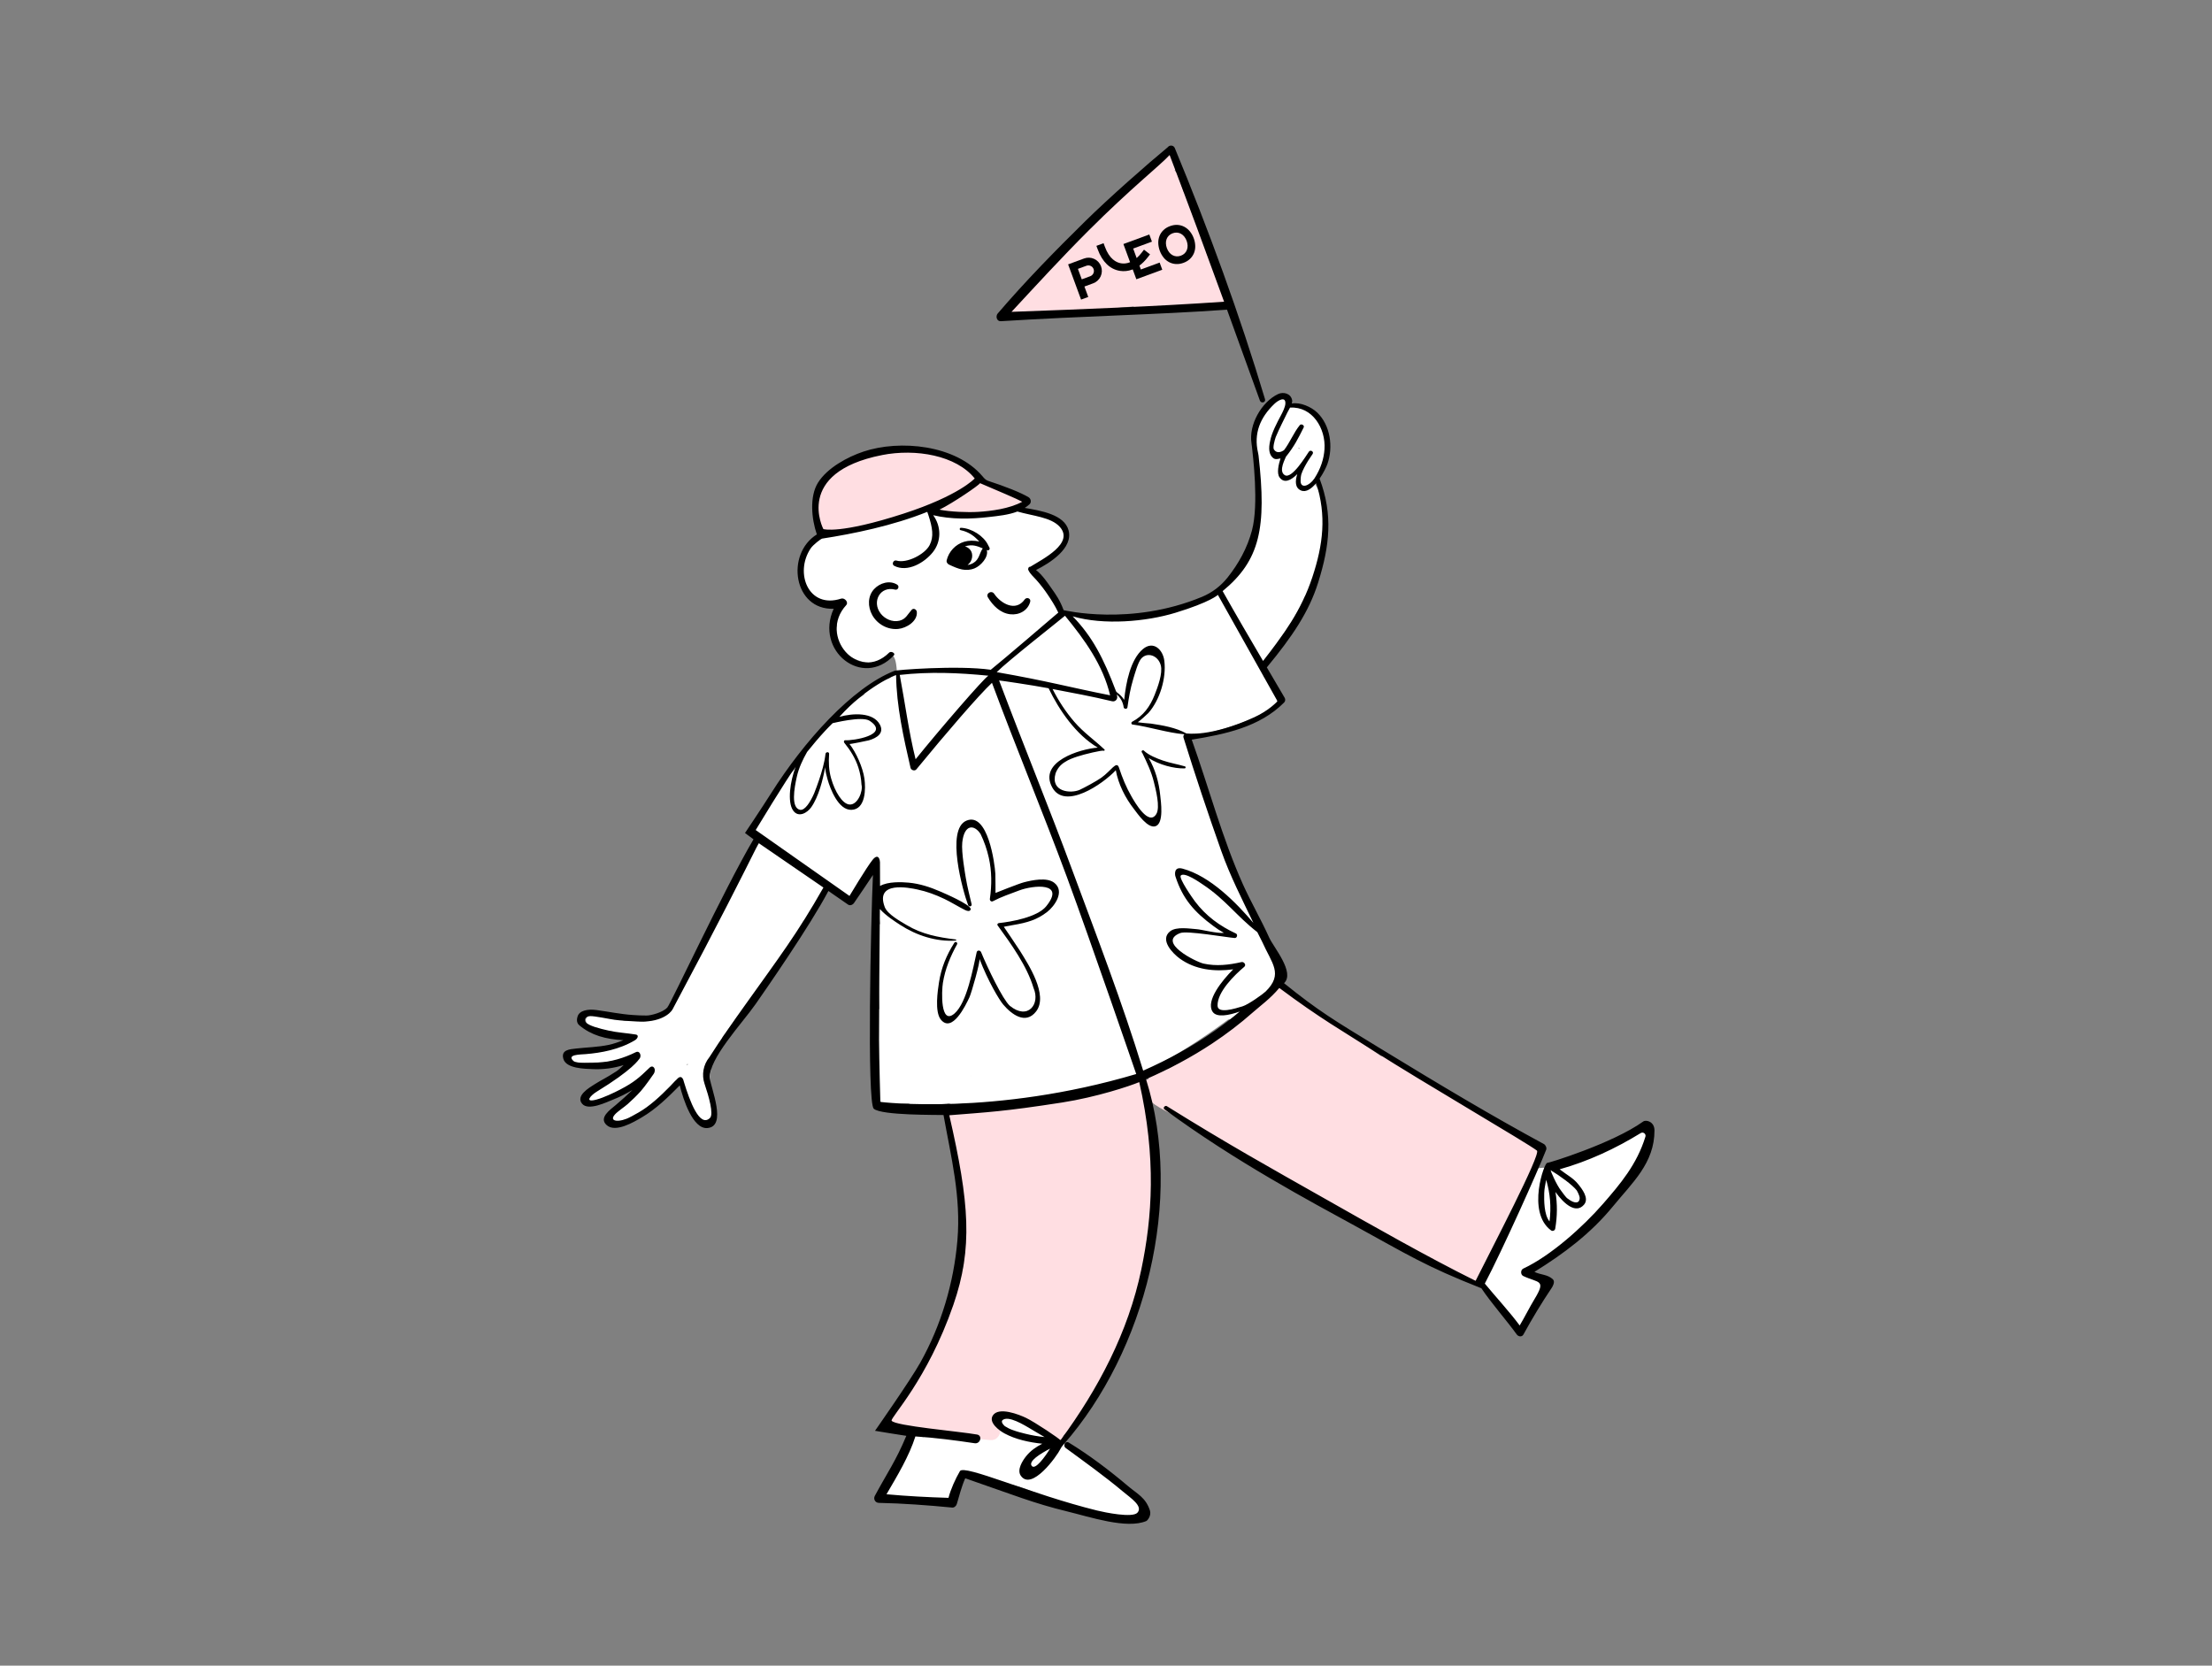 <svg width="328" height="247" viewBox="0 0 328 247" fill="none" xmlns="http://www.w3.org/2000/svg">
<rect x="0" y="0" width="328" height="247" fill="#808080" stroke="none"/>
<g clip-path="url(#clip0_4587_92473)">
<g clip-path="url(#clip1_4587_92473)">
<mask id="mask0_4587_92473" style="mask-type:luminance" maskUnits="userSpaceOnUse" x="0" y="1" width="328" height="246">
<path d="M327.898 1.152H0.898V246.402H327.898V1.152Z" fill="white"/>
</mask>
<g mask="url(#mask0_4587_92473)">
<mask id="mask1_4587_92473" style="mask-type:luminance" maskUnits="userSpaceOnUse" x="0" y="1" width="328" height="246">
<path d="M327.898 1.152H0.898V246.402H327.898V1.152Z" fill="white"/>
</mask>
<g mask="url(#mask1_4587_92473)">
<mask id="mask2_4587_92473" style="mask-type:luminance" maskUnits="userSpaceOnUse" x="0" y="1" width="328" height="246">
<path d="M327.898 1.152H0.898V246.402H327.898V1.152Z" fill="white"/>
</mask>
<g mask="url(#mask2_4587_92473)">
<path d="M196.467 68.026C197.02 66.425 197.211 64.431 196.245 62.955C195.955 62.512 195.57 62.152 195.131 61.883C195.02 61.74 194.884 61.614 194.713 61.515C194.517 60.765 193.823 60.32 193.06 60.045C192.327 59.781 191.615 59.928 190.921 60.217C190.993 59.082 189.634 58.361 188.6 59.168C186.461 60.839 185.488 64.122 186.019 66.914C185.748 69.674 186.678 72.913 186.723 75.39C186.81 80.282 184.476 84.747 180.818 87.906C180.751 87.964 180.716 88.028 180.693 88.093C180.462 88.163 180.234 88.251 180.017 88.371C177.969 89.511 175.853 90.129 173.66 90.859C173.025 90.566 172.212 90.684 171.607 90.961C167.882 92.667 164.222 91.916 160.402 91.567C160.28 91.349 160.08 91.172 159.812 91.097C159.557 91.026 159.302 90.942 159.045 90.882C158.737 90.811 158.46 90.858 158.152 90.906C158.072 90.918 158 90.956 157.935 91.005C157.883 91.001 157.831 90.997 157.778 91C157.496 91.019 154.654 86.928 153.8 86.033C153.855 85.424 153.744 84.791 153.444 84.183C154.49 83.624 155.413 82.792 156.261 81.989C156.273 81.977 156.283 81.963 156.295 81.95C158.352 81.129 158.379 77.705 155.95 76.946C155.558 76.824 155.234 76.734 154.932 76.662C154.724 76.447 154.485 76.243 154.214 76.044C153.479 75.504 152.389 75.546 151.528 75.965C150.064 75.453 148.592 74.905 146.968 74.869C145.466 74.835 143.993 74.895 142.644 75.399C141.304 74.246 139.51 73.68 137.85 74.373C134.511 75.765 131.262 76.635 127.644 76.841C125.862 76.942 124.453 77.691 123.514 78.795C123.097 78.457 122.538 78.352 121.975 78.748C121.024 79.414 120.312 80.449 119.865 81.616C118.677 82.961 118.253 85.722 119.182 87.489C119.597 88.46 120.929 88.742 121.925 89.239C121.937 89.246 121.949 89.255 121.961 89.262C121.962 89.26 121.963 89.258 121.963 89.256C122.145 89.344 122.325 89.434 122.527 89.501C122.956 89.642 123.344 89.645 123.696 89.564C123.541 90.66 123.678 91.8 124.107 92.781C123.976 93.09 123.891 93.42 123.87 93.75C123.686 96.606 127.314 98.614 129.892 98.26C130.533 98.172 131.843 97.166 132.207 97.189C132.789 97.226 132.948 98.629 133.018 99.954C132.7 100.018 132.394 100.171 132.111 100.4C132.025 100.47 131.931 100.529 131.841 100.595C131.027 100.779 130.211 101.209 129.554 101.564C128.939 101.897 128.289 102.371 128.1 103.023C127.054 103.712 126.052 104.48 125.118 105.367C122.605 107.752 119.356 110.744 117.833 114.051C116.828 115.086 115.933 116.268 115.146 117.51C114.739 117.734 114.373 118.062 114.026 118.489C113.287 119.396 112.779 120.288 112.383 121.387C112.313 121.581 112.346 121.817 112.438 122.018C111.897 122.293 111.739 123.217 112.367 123.612C112.641 123.783 112.907 123.962 113.17 124.143C110.847 127.402 109.033 131.209 107.149 134.69C105.562 137.622 103.303 140.656 102.611 143.983C102.413 144.299 102.213 144.613 102.016 144.93C101.086 146.427 99.772 148.124 98.688 149.893C98.338 149.997 97.999 150.146 97.667 150.326C97.199 150.581 96.653 150.905 96.376 151.38C96.07 151.396 95.762 151.441 95.458 151.471C94.953 151.426 94.456 151.388 93.99 151.355C93.506 151.319 93.054 151.313 92.626 151.361C91.028 151.027 89.496 150.445 87.811 150.433C87.495 150.431 87.161 150.609 87.011 150.892C87.132 150.663 86.86 151.117 86.866 151.183L86.884 151.36C86.929 151.816 87.15 152.084 87.565 152.254C88.666 152.706 89.763 152.869 90.873 152.968C91.703 153.766 92.748 153.954 93.99 153.905C94.133 153.9 94.283 153.891 94.433 153.882C93.584 154.361 92.738 154.856 91.846 155.203C89.633 156.063 87.057 155.242 84.863 156.094C84.095 156.391 84.098 157.798 85.077 157.678C87.37 157.397 89.7 157.793 91.948 157.109C92.704 156.88 93.549 156.649 94.404 156.388C94.386 156.659 94.391 156.933 94.397 157.192C93.985 157.76 93.496 158.294 92.825 158.811C91.226 160.043 89.453 160.886 87.646 161.765C86.605 162.271 87.34 163.905 88.422 163.606C90.963 162.904 94.335 161.392 96.417 159.12C95.994 160.13 95.383 161.055 94.521 161.937C93.291 163.196 91.575 163.999 90.569 165.439C90.174 166.005 90.824 166.626 91.393 166.512C92.143 166.362 92.921 166.004 93.681 165.544C93.737 165.64 93.84 165.704 93.967 165.664C95.994 165.029 97.572 163.282 98.905 161.705C99.267 161.277 99.71 160.783 100.147 160.249C100.293 160.323 100.464 160.356 100.644 160.321C100.719 160.306 100.784 160.319 100.853 160.32C101.067 160.973 101.411 161.615 101.675 162.2C102.297 163.577 102.893 165.032 103.982 166.11C104.648 166.768 105.624 166.397 105.926 165.597C106.215 164.834 105.665 164 105.272 163.311C105.287 162.928 105.263 162.551 105.186 162.101C105.146 161.863 105.058 161.56 104.952 161.23C105.124 161.036 105.241 160.774 105.251 160.432C105.292 158.996 105.52 157.62 105.967 156.275C106.473 155.468 106.844 154.605 107.173 153.712C107.925 152.792 108.634 151.791 109.301 150.773C109.367 150.751 109.431 150.72 109.482 150.665C111.235 148.792 112.614 146.725 113.865 144.587C113.887 144.576 113.909 144.569 113.931 144.556C115.618 143.556 116.394 141.825 117.307 140.137C117.923 138.997 118.578 137.833 119.115 136.629C120.01 135.954 120.679 134.924 121.195 133.955C121.562 133.266 122.155 132.269 122.286 131.353C122.364 131.396 122.443 131.437 122.52 131.48C123.27 131.897 124.079 132.347 124.931 132.555C124.957 132.631 124.982 132.707 125.008 132.783C125.281 133.586 126.238 133.657 126.713 133.006C126.984 132.635 127.178 132.168 127.379 131.753C127.6 131.297 127.862 130.841 128.012 130.357C128.027 130.311 128.033 130.264 128.04 130.217C128.49 129.657 128.901 129.066 129.29 128.53C129.564 130.154 129.858 131.56 129.977 132.42C130.186 133.928 130.35 135.445 130.493 136.965C128.867 139.551 130.184 143.572 130.262 146.477C130.289 147.504 130.342 148.554 130.399 149.612C130.056 149.767 129.775 150.075 129.753 150.498C129.548 154.511 130.119 158.625 130.331 162.64C130.349 162.98 130.463 163.24 130.629 163.432C130.79 163.861 131.217 164.199 131.738 164.037C132.741 163.725 133.735 163.642 134.728 163.641C136.088 164.352 137.855 164.406 139.878 163.726C140.013 163.713 140.148 163.711 140.283 163.693C140.426 163.675 140.566 163.647 140.707 163.623C141.221 163.928 142.223 163.783 143.058 163.625C143.381 164.471 144.376 165.066 145.248 164.461C145.756 164.252 146.209 163.985 146.598 163.661C147.84 163.364 149.537 163.657 150.668 163.301C151.21 163.261 151.755 163.188 152.304 163.091C152.576 163.372 152.974 163.501 153.453 163.303C154.734 162.988 155.276 163.038 156.299 162.498C156.409 162.458 156.507 162.398 156.595 162.326C160.712 161.377 165.07 161.368 168.92 159.403C173.658 156.985 177.894 154.336 182.141 151.175C182.486 151.202 182.868 151.12 183.27 150.887C184.457 150.197 185.374 149.356 186.182 148.35C186.393 148.271 186.599 148.162 186.791 148.008C188.187 146.894 189.778 145.689 189.606 143.715C189.481 142.289 187.985 139.996 187.366 138.662C187.102 138.094 186.78 137.585 186.421 137.112C186.004 135.61 185.181 134.452 184.361 132.878C182.899 130.07 182.153 126.832 181.132 123.844C179.576 119.286 178.19 113.974 175.833 109.534C176.467 109.363 177.091 109.187 177.695 109.04C181.13 108.201 184.564 107.348 187.62 105.516C187.687 105.476 187.739 105.428 187.801 105.385C187.901 105.424 188.013 105.444 188.148 105.413C188.988 105.22 189.434 104.507 189.405 103.709C189.667 103.005 189.241 102.333 188.784 101.776C188.746 101.729 188.705 101.693 188.666 101.649C188.387 101.141 187.974 100.702 187.451 100.413C187.288 99.896 187.135 99.366 186.967 98.843C187.245 98.767 187.522 98.614 187.78 98.346C188.299 97.806 188.624 97.384 189.033 96.756C189.372 96.236 189.435 95.76 189.325 95.35C189.395 95.26 189.461 95.168 189.53 95.078C189.531 95.079 189.533 95.08 189.534 95.081C189.536 95.074 189.539 95.068 189.542 95.062C191.186 92.901 192.528 90.676 193.541 88.343C194.059 88.043 194.486 87.54 194.7 87C195.421 85.18 195.765 83.18 195.877 81.178C196.096 81.005 196.259 80.744 196.319 80.379C196.789 77.54 196.576 74.505 195.129 71.995C195.054 71.759 194.968 71.53 194.873 71.306C195.756 70.472 196.062 69.202 196.467 68.026ZM101.96 157.919C101.897 157.885 101.829 157.862 101.758 157.848C101.841 157.824 101.923 157.798 102.006 157.771C101.99 157.82 101.97 157.867 101.96 157.919ZM192.331 70.882C192.345 70.882 192.359 70.884 192.372 70.884C192.365 70.922 192.357 70.96 192.351 70.998C192.344 70.959 192.338 70.921 192.331 70.882ZM192.794 66.56C192.331 66.526 192.518 66.279 192.794 66.56V66.56ZM190.681 61.034C190.669 61.041 190.657 61.05 190.645 61.058C190.652 61.044 190.659 61.03 190.665 61.015C190.67 61.022 190.676 61.028 190.681 61.034ZM144.032 159.502C144.038 159.519 144.045 159.535 144.051 159.552C144.044 159.554 144.038 159.556 144.032 159.559C144.032 159.54 144.032 159.521 144.032 159.502Z" fill="white"/>
<path d="M242.658 167.879C241.053 168.877 239.373 169.797 237.661 170.669C237.489 170.672 237.314 170.688 237.134 170.734C234.873 171.315 232.238 171.835 230.447 173.302C229.733 173.149 228.945 173.114 228.113 173.227C227.482 173.312 227.008 173.958 226.829 174.511C225.853 177.515 224.077 180.388 222.839 183.303C222.381 184.382 221.646 185.663 221.313 186.925C220.864 187.473 220.525 188.148 220.262 188.729C220.241 188.777 220.232 188.828 220.223 188.879C219.713 188.809 219.37 189.283 219.449 189.77C219.658 191.058 220.773 192.287 221.572 193.284C222.458 194.389 223.507 195.593 224.709 196.35C225.742 197 226.814 196.122 226.927 195.078C227.021 194.202 227.675 193.658 228.114 192.955C228.557 192.247 228.766 191.577 228.828 190.745C228.876 190.1 228.34 189.525 227.762 189.345C227.142 189.151 226.48 189.083 225.818 189.017C225.918 188.84 226.003 188.654 226.075 188.464C226.392 188.214 226.69 187.941 226.977 187.654C227.179 187.55 227.373 187.433 227.56 187.305C230.782 186.395 233.465 183.145 235.758 180.899C239.216 177.511 242.442 174.272 244.766 169.987C245.476 168.678 244.013 167.036 242.658 167.879Z" fill="white"/>
<path d="M167.306 221.495C167.053 220.709 166.362 220.096 165.707 219.616C165.178 219.228 164.599 218.776 163.956 218.647C163.826 218.451 163.665 218.27 163.466 218.117C163.026 217.778 162.55 217.488 162.059 217.221C161.564 216.764 161.005 216.356 160.503 215.937C159.686 215.255 158.464 214.034 157.311 213.927C157.272 213.837 157.227 213.747 157.172 213.658C156.164 212.018 154.41 211.174 152.683 210.448C151.035 209.754 149.268 209.015 147.445 209.235C146.478 209.352 146.054 210.322 146.677 211.089C147.043 211.54 147.47 211.93 147.928 212.288C146.427 212.507 145.033 212.884 144.069 213.231C144.01 213.252 143.957 213.281 143.907 213.315C141.738 212.786 139.15 212.08 137.233 213.001C137.092 213.029 136.955 213.071 136.824 213.131C136.802 213.074 136.789 213.016 136.764 212.96C136.523 212.424 135.82 212.485 135.449 212.791C134.419 213.64 133.994 215.105 133.448 216.295C133.092 217.069 132.7 217.727 132.248 218.444C131.797 219.159 131.521 219.966 131.037 220.664C130.407 221.573 131.444 222.522 132.342 222.362C134.71 221.938 137.411 222.197 139.741 222.692C140.365 222.824 141.113 222.612 141.428 222.006C141.931 221.035 142.611 219.838 143.006 218.624C145.377 219.862 148.614 219.755 151.123 220.456C153.573 221.141 156.16 222.789 158.744 223.134C161.131 225.102 164.718 225.417 167.688 225.44C169.124 225.451 169.94 223.575 168.879 222.564C168.415 222.122 167.869 221.797 167.306 221.495ZM154.973 217.059C155.068 217.162 155.171 217.26 155.273 217.358C155.079 217.304 154.886 217.252 154.695 217.201C154.789 217.159 154.882 217.113 154.973 217.059Z" fill="white"/>
<path d="M150.932 47.306C151.874 46.994 152.839 46.83 153.825 46.813C154.236 46.784 154.497 46.549 154.618 46.26C158.242 47.216 163.058 45.896 166.364 45.589C166.957 45.534 167.549 45.489 168.142 45.444C168.117 45.468 168.091 45.486 168.066 45.511C167.912 45.664 168.027 45.935 168.242 45.937C170.394 45.951 174.509 46.87 176.321 45.153C177.771 45.306 179.136 45.698 180.599 45.44C181.718 45.243 182.151 43.789 181.632 42.901C180.607 41.144 179.716 39.341 178.904 37.507C178.386 34.443 177.563 31.359 175.819 28.773C175.718 28.624 175.607 28.506 175.492 28.402C175.225 27.584 174.961 26.764 174.701 25.941C174.689 25.944 174.677 25.947 174.665 25.951C174.572 25.672 174.402 25.459 174.185 25.317C174.37 24.766 174.489 24.204 174.528 23.634C174.591 22.711 173.493 22.214 172.759 22.619C170.797 23.704 169.649 25.674 168.089 27.266C166.034 29.361 163.831 31.326 161.695 33.337C157.547 37.243 153.163 41.304 149.967 46.05C149.559 46.654 150.239 47.545 150.932 47.306Z" fill="#FFDEE2"/>
<path d="M138.907 74.631C138.733 74.841 138.718 75.161 139.032 75.344C139.681 75.72 140.326 75.91 140.987 76.004C141.229 76.116 141.508 76.19 141.831 76.203C142.107 76.215 142.382 76.226 142.657 76.237C142.923 76.248 143.211 76.178 143.477 76.052C143.497 76.051 143.517 76.05 143.537 76.05C145.931 75.944 148.321 75.746 150.704 75.494C151.935 75.363 152.213 73.761 150.998 73.324C149.185 72.674 147.288 71.907 145.441 71.4C145.157 71.322 144.88 71.3 144.605 71.302C144.788 70.8 144.64 70.209 144.115 69.884C141.556 68.298 138.82 66.939 135.782 66.638C134.473 66.509 131.77 66.173 130.811 67.445C128.974 67.563 127.21 67.983 125.713 68.815C122.714 70.482 119.939 74.166 121.097 77.74C121.212 78.093 121.459 78.326 121.748 78.449C121.879 79.072 122.431 79.573 123.25 79.351C124.876 78.911 126.452 78.339 128.09 77.928C128.164 77.91 128.225 77.881 128.291 77.856C128.348 77.883 128.403 77.913 128.473 77.925C130.825 78.335 138.185 74.855 138.907 74.631ZM123.741 75.729C123.739 75.731 123.736 75.734 123.734 75.737C123.736 75.733 123.738 75.73 123.74 75.726C123.74 75.727 123.741 75.728 123.741 75.729ZM139.922 74.265C139.921 74.338 139.922 74.412 139.929 74.485C139.777 74.472 139.624 74.46 139.474 74.438C139.624 74.382 139.774 74.326 139.922 74.265Z" fill="#FFDEE2"/>
<path d="M227.829 169.85C227.483 169.652 227.128 169.62 226.77 169.653C225.722 168.683 224.253 167.951 223.347 167.354C219.817 165.028 216.162 162.89 212.563 160.673C210.369 159.323 207.496 156.981 204.726 156.574C199.977 153.286 195.228 149.997 190.477 146.711C189.786 146.233 188.492 146.365 187.946 147.038C183.85 152.085 178.713 155.422 173.174 158.529C173.048 158.491 172.921 158.448 172.794 158.411C171.346 157.985 170.438 158.919 170.288 160.035C169.986 160.13 169.685 160.223 169.384 160.325C169.245 160.373 169.129 160.442 169.031 160.525C168.438 160.202 167.653 160.199 167.031 160.487C162.915 162.39 158.505 162.984 154.044 163.547C150.409 164.006 146.564 164.677 142.907 164.806C142.637 164.815 142.385 164.896 142.154 165.018C142.054 164.934 141.952 164.853 141.836 164.788C141.604 164.659 141.29 164.637 141.06 164.788L140.855 164.924C140.529 165.138 140.197 165.548 140.254 165.972C141.243 173.439 143.886 180.735 142.737 188.271C140.572 191.2 139.776 195.73 138.337 198.884C136.485 202.94 134.24 206.869 131.794 210.596C131.445 211.127 132.021 211.798 132.598 211.642C132.638 211.631 132.676 211.613 132.716 211.601C132.747 211.626 132.778 211.653 132.81 211.675C134.249 212.667 136.436 212.606 138.135 212.745C141.054 212.986 143.957 213.275 146.872 213.55C148.196 213.676 148.788 211.865 147.979 211.013L148.252 210.602C149.243 210.402 150.234 210.202 151.225 210.002C152.146 210.816 153.414 211.268 154.447 211.923C155.261 212.44 156.395 213.853 157.433 213.452C157.583 213.394 157.669 213.287 157.681 213.126C157.686 213.064 157.682 213.004 157.675 212.944C157.723 212.896 157.762 212.84 157.793 212.78C159.016 211.518 160.395 210.385 161.298 208.85C162.263 207.21 162.717 205.337 163.625 203.661C165.901 199.455 167.574 195.656 168.702 190.968C171.005 181.397 171.843 172.528 170.088 162.876C171.498 164.22 173.556 165.109 175.272 165.889C175.747 166.105 176.23 166.32 176.719 166.523C178.244 168.119 180.409 169.168 182.258 170.322C186.451 172.938 189.801 175.143 193.657 177.161C198.227 179.553 202.231 182.123 206.99 184.129C208.455 185.257 210.211 186.106 211.795 186.931C213.5 187.82 215.579 189.389 217.599 189.832C218.08 190.52 219.394 190.488 219.65 189.499C219.717 189.238 219.789 188.977 219.855 188.716C220.315 188.545 220.712 188.228 220.952 187.713C223.001 183.316 224.869 178.845 226.757 174.378C226.769 174.349 226.776 174.321 226.787 174.293C227.377 173.907 227.83 173.318 227.977 172.476C228.011 172.282 228.015 172.096 228.006 171.913C228.097 171.814 228.181 171.707 228.248 171.583C228.559 171.007 228.43 170.193 227.829 169.85Z" fill="#FFDEE2"/>
<path d="M156.314 130.898C155.219 130.053 153.033 130.524 151.841 130.831C151.021 131.042 147.615 132.415 147.615 132.415C147.615 132.415 147.615 129.957 147.594 129.586C147.506 128.011 146.475 120.362 143.303 121.694C140.202 122.997 142.789 132.205 143.555 134.221C143.675 134.538 144.15 134.42 144.071 134.078C143.773 132.787 143.426 131.502 143.213 130.193C143.14 129.743 142.531 126.359 142.686 124.933C142.971 122.222 144.446 122.204 145.404 123.675C145.943 124.795 146.348 125.96 146.618 127.168C147.075 129.196 147.075 131.233 146.782 133.285C146.745 133.549 146.981 133.773 147.24 133.637C148.483 132.981 149.795 132.549 151.119 132.046C153.161 131.271 158.091 130.743 155.127 134.399C153.813 136.019 149.882 136.705 148.122 136.881C147.97 136.896 147.815 137.069 147.926 137.222C149.914 139.96 152.281 143.233 153.257 146.511C154.296 148.897 152.405 151.341 149.728 149.141C148.672 148.172 146.471 143.595 145.48 141.198C145.354 140.893 144.902 140.873 144.827 141.198C144.274 143.609 143.387 148.682 141.541 150.285C139.401 152.144 139.623 146.919 139.817 145.736C140.155 143.675 140.905 141.864 141.914 140.031C142.058 139.769 141.673 139.545 141.513 139.797C140.352 141.623 139.575 143.503 139.238 145.655C139.052 146.847 138.563 150.034 139.51 151.195C141.182 153.246 143.183 149.099 143.742 147.908C144.054 147.245 145.382 142.561 145.239 142.186C146.496 145.467 148.15 148.246 148.76 148.965C149.965 150.385 152.067 152.02 153.639 149.982C155.501 147.566 152.443 142.943 151.247 141.004C150.883 140.415 148.848 137.433 148.848 137.433C148.848 137.433 149.187 137.347 150.14 137.188C152.369 136.817 153.78 136.388 155.274 135.232C156.367 134.386 157.963 132.17 156.314 130.898Z" fill="black"/>
<path d="M169.171 39.962L168.958 39.382C169.389 39.064 169.801 38.657 170.183 38.164L170.529 37.718L169.635 37.024L169.288 37.471C169.067 37.759 168.819 38.026 168.546 38.267L168.029 36.858L170.812 35.834L170.422 34.773L166.58 36.187L167.572 38.884C167.062 39.092 166.605 39.106 166.243 39.048C165.514 38.932 164.505 38.412 163.836 36.597L163.641 36.066L162.578 36.457L162.774 36.988C163.452 38.833 164.591 39.931 166.065 40.167C166.668 40.262 167.286 40.199 167.859 39.985C167.893 39.972 167.927 39.958 167.962 39.944L168.501 41.411L172.344 39.998L171.954 38.938L169.171 39.962Z" fill="black"/>
<path d="M163.268 39.496L163.267 39.494C163.087 39.006 162.722 38.61 162.25 38.392C161.778 38.174 161.239 38.152 160.752 38.331L158.383 39.203L160.304 44.427L161.369 44.036L160.8 42.489L162.104 42.01C162.591 41.83 162.987 41.464 163.205 40.993C163.423 40.521 163.444 39.983 163.265 39.495L163.268 39.496ZM162.132 40.528C162.041 40.727 161.873 40.882 161.668 40.958L160.407 41.422L159.836 39.871L161.097 39.407C161.303 39.331 161.531 39.34 161.73 39.432C161.929 39.524 162.083 39.692 162.159 39.897L162.158 39.896C162.233 40.102 162.224 40.329 162.132 40.528Z" fill="black"/>
<path d="M177.233 36.481C177.224 36.088 177.148 35.7 177.009 35.332C176.876 34.962 176.683 34.616 176.435 34.311C176.209 34.032 175.929 33.8 175.612 33.631C175.302 33.467 174.96 33.373 174.61 33.352C174.25 33.33 173.878 33.389 173.493 33.531C173.108 33.672 172.785 33.869 172.523 34.12C172.268 34.362 172.068 34.656 171.936 34.983C171.805 35.317 171.742 35.675 171.751 36.034C171.776 36.824 172.056 37.586 172.549 38.204C172.774 38.483 173.053 38.713 173.37 38.88C173.682 39.042 174.025 39.135 174.375 39.153C174.737 39.175 175.111 39.115 175.496 38.973C175.88 38.832 176.202 38.636 176.461 38.386C176.714 38.145 176.914 37.852 177.046 37.529C177.178 37.196 177.242 36.84 177.233 36.481ZM176 37.05C175.926 37.244 175.813 37.42 175.666 37.566C175.506 37.721 175.315 37.84 175.105 37.914C174.896 37.994 174.673 38.028 174.45 38.013C174.242 37.998 174.041 37.938 173.859 37.838C173.67 37.732 173.504 37.59 173.371 37.42C173.077 37.039 172.906 36.576 172.884 36.095C172.875 35.879 172.909 35.662 172.984 35.459C173.056 35.264 173.171 35.087 173.32 34.94C173.48 34.785 173.672 34.666 173.883 34.592C174.09 34.511 174.313 34.478 174.535 34.493C174.743 34.509 174.944 34.57 175.125 34.671C175.314 34.778 175.479 34.921 175.613 35.092C175.761 35.28 175.878 35.491 175.959 35.716C176.043 35.94 176.091 36.177 176.1 36.416C176.109 36.632 176.075 36.848 176 37.05Z" fill="black"/>
<path d="M132.725 87.433C133.17 87.548 133.421 86.94 133.035 86.698C131.926 86.005 130.475 86.434 129.62 87.35C128.641 88.398 128.661 89.969 129.321 91.179C130.069 92.551 131.604 93.413 133.172 93.267C134.391 93.153 136.075 92.137 135.95 90.74C135.917 90.384 135.469 90.115 135.188 90.425C134.592 91.079 134.321 91.822 133.367 92.047C132.318 92.296 131.194 91.787 130.564 90.952C129.242 89.2 130.52 86.859 132.725 87.433Z" fill="black"/>
<path d="M142.972 80.336C141.676 80.724 140.687 81.788 140.373 83.09C140.324 83.291 140.401 83.563 140.753 83.739C142.073 84.356 143.199 84.821 144.538 84.267C145.394 83.914 146.632 82.63 146.32 81.559C146.357 81.573 146.391 81.587 146.428 81.601C146.629 81.674 146.831 81.415 146.72 81.22C146.698 81.18 146.651 81.099 146.475 80.746C145.858 79.514 144.118 78.329 142.485 78.266C142.287 78.258 142.239 78.575 142.438 78.616C143.649 78.867 144.481 79.484 145.212 80.313C144.463 80.121 143.63 80.139 142.972 80.336ZM145.726 81.319C145.205 82.045 145.236 82.956 144.312 83.493C144.044 83.649 143.759 83.74 143.47 83.78C143.815 83.519 144.073 83.13 144.141 82.669C144.268 81.81 143.768 81.228 143.099 81.024C143.118 81.017 143.136 81.008 143.156 81.002C144.187 80.681 144.907 80.975 145.726 81.319Z" fill="black"/>
<path d="M146.49 88.586C147.222 89.796 148.313 90.912 149.786 91.087C151.112 91.245 152.403 90.552 152.76 89.237C152.898 88.725 152.227 88.494 151.944 88.893C150.603 90.777 148.405 89.505 147.415 88.046C147.032 87.481 146.129 87.99 146.49 88.586Z" fill="black"/>
<path d="M243.658 166.308C239.094 169.577 229.557 172.491 229.434 172.445C229.025 172.29 226.327 179.747 229.989 182.45C230.225 182.624 230.563 182.482 230.612 182.194C230.927 180.344 230.941 178.541 230.646 176.761C231.972 178.608 233.711 180.04 234.898 178.619C235.676 177.688 234.578 176.284 233.975 175.551C233.267 174.691 232.478 174.318 231.269 173.394C235.547 172.191 239.515 170.337 243.289 168.023C243.657 167.797 244.113 168.144 243.986 168.557C242.719 172.677 240.251 175.582 237.672 178.544C234.748 181.9 229.947 186.222 225.872 188.118C225.453 188.313 225.455 189.026 225.872 189.221C228.163 190.294 229.309 189.723 227.549 192.628C226.796 193.869 226.11 195.267 225.342 196.556C223.939 194.644 221.696 192.198 220.171 190.342C222.733 185.477 227.988 173.775 229.271 170.496C229.38 170.22 229.194 169.791 228.925 169.646C221.299 165.516 213.904 161.114 204.397 155.304C197.883 151.323 195.572 149.97 190.401 145.797C192.073 144.213 188.829 140.448 188.199 139.038C186.995 136.347 185.498 133.797 184.291 131.108C181.201 124.219 179.259 116.788 176.713 109.683C181.641 108.881 186.769 107.832 190.406 104.181C190.592 103.994 190.628 103.705 190.495 103.478C189.528 101.823 188.819 100.618 187.848 98.966C191.633 94.389 194.098 90.724 195.454 86.4C197.162 80.952 197.691 76.344 195.672 70.979C196.237 70.152 196.669 69.263 196.829 68.812C197.715 66.313 197.291 63.056 195.3 61.161C194.462 60.362 192.823 59.595 191.547 59.841C191.601 59.658 191.626 59.481 191.594 59.322C191.396 58.331 190.289 58.064 189.502 58.441C187.07 59.607 185.136 62.974 185.576 65.749C185.603 65.919 185.628 66.089 185.645 66.26C185.778 67.603 186.684 74.755 185.643 78.656C184.945 81.276 183.667 83.572 182.029 85.637C181.033 86.893 179.735 87.882 178.254 88.498C167.646 92.908 157.749 90.468 157.714 90.48C157.18 89.01 156.536 88.118 155.964 87.312C155.322 86.406 154.565 85.245 153.622 84.526C155.741 83.462 159.158 81.279 158.446 78.632C157.815 76.284 154.309 75.727 151.953 75.315C152.197 75.158 152.433 74.986 152.652 74.785C152.975 74.487 152.872 73.948 152.516 73.733C151.381 73.047 149.027 72.118 146.518 71.304C146.137 71.181 145.891 70.867 145.682 70.621C141.721 65.956 133.446 65.163 128.033 66.967C125.673 67.753 122.67 69.379 121.296 71.571C120.016 73.613 120.33 76.959 121.123 79.248C116.457 82.153 117.646 90.482 123.618 90.274C120.786 96.52 127.901 102.135 132.545 97.185C132.839 96.872 132.131 96.491 131.844 96.777C127.302 101.29 121.299 94.301 125.47 89.743C125.878 89.297 125.233 88.604 124.722 88.77C119.89 90.34 117.777 84.97 120.199 81.335C120.566 80.784 121.725 79.897 121.915 79.868C126.514 79.157 132.411 77.952 137.496 75.903C137.496 75.904 137.645 76.317 137.645 76.319C138.288 78.28 138.493 79.564 137.848 80.832C137.158 82.188 134.465 83.59 132.93 83.126C132.472 82.987 132.163 83.685 132.6 83.909C134.565 84.912 137.063 83.462 138.319 81.891C139.63 80.252 139.563 78.028 138.375 76.399C141.062 77.038 143.927 76.985 146.65 76.667C148.034 76.506 149.538 76.363 150.861 75.853C153.165 76.519 155.838 76.692 157.126 78.104C159.357 80.549 154.645 82.886 152.773 84.044C152.531 84.012 152.391 84.333 152.485 84.533C152.762 85.124 153.235 85.507 153.665 85.989C154.281 86.679 154.846 87.411 155.359 88.18C155.866 88.941 156.42 89.77 156.928 90.841C155.982 91.66 153.758 93.526 152.345 94.754C150.894 96.015 146.937 99.322 146.915 99.318C142.002 98.617 132.667 99.357 132.622 99.481C126.316 101.959 119.186 109.97 114.344 117.628C112.994 119.765 110.471 123.526 110.471 123.526C110.471 123.526 111.69 124.418 111.73 124.463C107.246 132.096 99.468 148.878 98.939 149.406C98.319 150.122 96.48 150.613 95.847 150.591C95.193 150.606 94.53 150.556 93.877 150.515C92.03 150.401 90.254 150.016 88.43 149.775C87.151 149.605 85.911 149.847 85.647 150.727C85.576 150.965 85.383 151.607 85.911 152.047C87.679 153.52 89.761 154.099 92.444 154.255C91.721 154.514 91.001 154.791 90.24 154.948C88.654 155.277 87.056 155.304 85.455 155.483C84.493 155.59 83.139 155.661 83.541 157.031C83.966 158.478 86.751 158.489 87.916 158.541C89.489 158.612 91.011 158.394 92.475 157.94C92.281 158.136 91.693 158.672 91.457 158.825C89.697 159.97 89.406 160.006 88.173 160.784C87.384 161.281 85.321 162.488 86.317 163.673C87.246 164.78 89.956 163.431 90.881 163.07C91.901 162.671 92.859 162.182 93.78 161.633C92.981 162.414 92.14 163.152 91.291 163.877C90.522 164.535 88.685 165.755 89.993 166.871C91.299 167.986 93.975 166.393 95.143 165.709C97.278 164.46 99.067 162.703 100.796 160.952C101.315 163.059 102.736 167.438 104.876 167.28C107.864 167.058 105.391 161.349 105.264 159.908C105.013 157.065 110.031 151.783 112.056 148.878C113.61 146.649 120.112 137.297 122.838 132.122C123.81 132.791 124.782 133.461 125.749 134.138C126.05 134.35 126.448 134.174 126.633 133.906C127.585 132.531 128.512 131.141 129.441 129.751C129.133 136.414 128.53 163.501 129.567 164.414C130.718 165.428 139.017 165.307 139.906 165.345C141.036 171.64 142.52 177.428 141.966 183.929C141.43 190.23 139.563 196.516 136.475 202.04C135.011 204.658 129.749 212.171 129.749 212.171C129.749 212.171 134.104 212.899 134.393 212.918C132.83 216.66 131.598 218.333 129.72 221.822C129.474 222.28 129.767 222.847 130.315 222.858C133.934 222.934 137.588 223.209 141.19 223.556C141.501 223.586 141.793 223.313 141.876 223.034C142.238 221.81 142.601 220.371 143.13 219.213C150.26 221.678 153.307 222.931 158.265 224.133C161.63 224.95 167.073 226.783 169.978 225.551C170.139 225.482 170.77 224.759 170.506 223.966C169.871 222.061 168.681 221.566 167.303 220.401C164.515 218.043 161.608 215.833 158.494 213.922C157.974 213.602 157.554 214.378 158.025 214.723C160.895 216.829 163.789 218.898 166.519 221.185C167.657 222.139 169.538 223.35 168.658 224.318C167.928 225.121 163.836 224.279 162.69 223.997C152.901 221.59 142.954 217.1 142.337 218.156C141.672 219.297 140.972 220.846 140.644 222.115C137.585 222.023 134.502 221.864 131.451 221.583C133.035 218.868 134.793 215.971 135.737 213.008C138.681 213.201 141.633 213.579 144.526 214.017C145.381 214.146 145.724 212.877 144.882 212.726C142.281 212.259 132.667 211.446 132.214 210.674C131.967 210.253 137.496 204.688 141.367 193.497C144.275 185.09 143.746 178.368 140.763 165.381C146.402 164.924 148.761 164.847 157.478 163.491C162.584 162.697 167.513 161.059 168.933 160.462C171.478 171.737 170.858 180.48 169.24 188.239C167.302 197.532 162.851 205.972 157.245 213.582C157.18 213.38 153.455 210.883 152.135 210.252C151.15 209.781 148.068 208.539 147.209 209.918C146.564 210.953 148.163 212.137 148.943 212.557C150.605 213.454 152.601 213.883 154.55 214.088C153.644 214.55 152.807 215.126 152.154 215.943C151.621 216.61 150.768 217.946 151.355 218.815C152.95 221.176 156.712 215.965 157.269 214.819C157.381 214.588 157.6 214.326 157.738 214.169C169.837 200.362 175.566 177.888 169.935 160.031C173.358 158.535 176.668 156.784 179.78 154.718C181.878 153.325 183.893 151.793 185.778 150.124C186.864 149.162 188.376 148.086 189.697 146.502C195.78 151.047 199.075 152.879 203.693 155.833C210.891 160.436 226.58 169.565 227.901 170.621C228.539 171.132 221.147 185.234 218.805 189.934C211.654 186.388 203.602 181.799 196.201 177.607C188.471 173.229 182.038 169.653 173.023 164.033C172.761 163.87 172.377 164.283 172.666 164.496C183.128 172.228 194.625 178.325 200.964 181.801C208.724 186.055 211.32 187.741 219.56 190.996C219.591 191.008 219.62 191.014 219.648 191.016C221.111 193.212 223.409 195.806 224.91 197.889C225.149 198.22 225.677 198.296 225.899 197.889C227.195 195.516 228.586 193.22 230.092 190.975C230.228 190.772 230.63 190.075 230.277 189.723C229.523 188.969 228.4 189.053 227.527 188.602C231.866 185.924 235.882 182.911 239.168 178.896C242.052 175.371 245.33 172.472 245.33 167.628C245.33 166.308 244.077 166.007 243.658 166.308ZM229.767 181.122C228.935 180.15 228.954 177.91 228.979 176.946C228.997 176.268 229.147 175.605 229.271 174.944C229.867 176.97 230.037 179.023 229.767 181.122ZM233.799 176.519C233.898 176.681 234.239 177.311 234.239 177.663C234.239 178.368 233.623 178.632 232.478 177.752C232.196 177.596 231.712 176.858 231.51 176.607C230.789 175.712 229.881 173.537 229.925 173.526C231.32 174.362 233.182 175.727 233.799 176.519ZM133.975 76.167C124.488 79.246 122.091 78.456 122.091 78.456C122.091 78.456 117.689 70.093 130.748 67.489C135.8 66.481 141.809 67.54 144.534 70.953C144.517 70.96 142.217 73.492 133.975 76.167ZM145.066 75.903C143.499 76.002 140.841 75.903 139.309 75.574C141.275 74.621 145.286 71.878 145.318 71.646C148.059 72.822 150.803 73.972 151.58 74.406C149.661 75.45 146.942 75.785 145.066 75.903ZM152.027 212.605C151.42 212.453 150.8 212.297 150.213 212.076C149.786 211.929 149.384 211.733 149.005 211.49C148.499 211.026 148.323 210.586 149.027 210.41C150.213 210.171 152.482 211.702 153.477 212.27C153.951 212.541 154.421 212.82 154.889 213.101C153.928 213.006 152.976 212.842 152.027 212.605ZM152.997 217.388C152.423 216.69 154.302 215.546 155.711 214.811C154.985 215.99 153.521 218.026 152.997 217.388ZM191.289 60.444C194.602 60.241 196.611 63.538 196.398 66.62C196.3 68.035 195.858 69.477 194.89 70.973C194.098 72.118 192.866 72.47 192.855 71.339C192.866 70.973 192.864 70.757 192.954 70.357C193.151 69.717 193.612 68.915 193.95 68.355C194.255 67.916 194.498 67.535 194.639 67.317C194.868 66.963 194.307 66.64 194.077 66.988C193.693 67.531 191.545 71.149 190.489 70.445C189.52 69.829 190.64 67.936 190.678 67.732C191.897 66.22 192.513 64.987 193.316 63.378C193.466 63.078 192.958 62.779 192.74 63.043C191.851 64.118 191.281 65.604 190.401 66.748C189.94 67.069 189.3 67.262 188.904 66.66C188.706 66.359 188.992 65.34 189.168 64.811C189.736 63.456 190.36 62.291 190.899 61.161C190.991 60.968 191.146 60.714 191.289 60.444ZM186.619 67.545C186.603 67.403 186.576 67.262 186.543 67.122C185.885 64.299 186.836 61.9 189.009 59.852C189.54 59.352 190.655 58.723 190.6 59.846C190.576 60.346 190.202 61.103 189.961 61.554C189.375 62.651 188.552 64.195 188.334 65.421C188.092 66.485 188.144 67.432 188.808 67.938C189.135 68.187 189.543 68.042 189.873 67.98C189.587 68.884 189.291 70.178 189.736 70.792C190.432 71.751 191.434 71.223 192.362 70.307C192.027 71.369 192.023 72.355 192.919 72.734C193.672 73.051 194.48 72.466 195.171 71.641C196.7 76.451 196.213 80.714 194.602 85.577C192.936 90.604 190.403 93.997 187.289 98.013C185.268 94.574 183.254 91.131 181.296 87.654C186.846 83.091 187.835 78.256 186.619 67.545ZM174.292 90.868C179.485 89.283 180.593 88.215 180.593 88.215L189.432 103.984C189.432 103.984 188.151 105.385 185.999 106.361C179.397 109.354 176.043 108.745 175.918 108.762C174.332 107.884 172.441 107.568 170.66 107.3C170.683 107.303 168.728 107.152 168.689 107.075C168.747 107.19 170.286 105.729 170.283 105.732C171.995 103.795 172.964 100.554 172.65 97.996C172.445 96.326 171.027 94.96 169.482 96.243C167.631 97.779 166.952 101.25 166.699 103.784C166.429 103.368 166.098 103.019 165.616 102.663C165.616 102.662 165.615 102.662 165.615 102.662C165.544 102.611 165.498 102.54 165.467 102.458C163.64 97.646 162.006 94.431 159.063 91.396C163.634 92.74 169.946 92.194 174.292 90.868ZM157.918 91.308C160.84 94.856 163.567 98.65 164.608 103.104C158.559 101.912 155.366 100.991 147.795 99.671C149.481 97.982 157.069 92.039 157.918 91.308ZM146.563 100.199C145.935 100.514 139.195 108.332 135.767 112.59C134.733 108.442 134.213 104.276 133.416 100.083C137.813 99.582 142.167 99.765 146.563 100.199ZM119.677 111.505C120.53 110.437 121.413 109.392 122.342 108.387C122.709 107.991 123.084 107.61 123.464 107.238C123.506 107.248 127.822 106.132 128.957 106.889C132.126 109.002 126.365 109.863 125.345 109.769C125.136 109.75 125.084 110.012 125.191 110.142C126.097 111.256 126.852 112.46 127.287 113.836C127.549 114.655 127.702 115.496 127.746 116.359C127.994 117.293 127.196 119.389 125.964 119.301C124.907 119.225 123.797 117.384 123.243 115.433C122.897 114.215 122.851 113.047 122.942 111.802C122.968 111.454 122.445 111.467 122.406 111.802C122.25 113.152 121.863 114.438 121.432 115.717C121.212 116.366 120.976 117.009 120.723 117.645C120.154 118.949 119.362 120.181 118.658 120.093C117.249 119.829 117.765 116.898 118.16 115.156C118.456 113.849 119.023 112.668 119.677 111.505ZM110.471 149.054C109.183 150.863 106.774 154.248 105.191 156.769C105.188 156.775 105.182 156.779 105.178 156.785C104.284 157.887 104.016 159.374 104.472 160.718C105.111 162.603 105.853 165.216 105.277 165.78C103.757 167.268 102.285 163.315 101.404 160.41C101.228 159.618 100.839 159.552 100.449 159.958C99.009 161.455 97.556 162.973 95.871 164.2C95.125 164.744 94.313 165.194 93.498 165.629C91.897 166.484 90.185 166.376 91.193 165.252C91.598 164.799 92.615 164.131 93.076 163.719C93.757 163.11 94.418 162.472 95.028 161.791C95.628 161.121 96.783 159.458 96.915 159.266C97.389 158.575 96.855 157.804 96.312 158.331C94.802 159.794 94.01 160.498 91.985 161.554C91.027 162.054 89.511 162.769 88.464 163.051C86.55 163.566 87.584 162.435 88.459 161.899C93.875 158.589 94.663 157.171 94.829 156.987C95.154 156.625 94.906 155.716 94.27 156.031C92.492 156.912 90.591 157.472 88.605 157.578C87.932 157.614 85.493 157.753 85.031 157.329C83.975 156.361 86.019 156.383 86.867 156.313C89.108 156.129 91.809 155.656 94.162 154.249C94.545 154.02 94.787 153.489 94.276 153.407C92.941 153.193 91.586 153.124 90.264 152.83C88.824 152.509 87.324 152.113 86.88 151.607C86.605 151.295 86.704 150.727 87.496 150.679C88.127 150.641 90.406 151.128 91.144 151.225C92.22 151.367 93.316 151.408 94.399 151.476C97.883 151.695 99.397 150.297 99.732 149.671C106.686 136.642 110.031 129.952 112.496 125.023C114.785 126.607 116.723 127.921 118.663 129.254C119.808 130.04 120.954 130.824 122.099 131.611C118.206 138.478 115.489 142.012 110.471 149.054ZM130.542 163.403C130.542 163.403 130.364 157.405 130.346 154.182C130.332 151.495 130.423 138.576 130.471 134.803C131.375 135.798 132.723 136.657 133.479 137.149C135.885 138.713 138.839 139.683 141.718 139.474C141.823 139.466 141.82 139.326 141.718 139.313C139.109 138.99 136.747 138.556 134.454 137.186C133.565 136.654 131.596 135.579 131.194 134.51C129.711 130.571 134.858 131.651 136.031 131.9C137.428 132.196 138.747 132.685 140.037 133.301C140.993 133.757 142.11 134.449 143.046 134.922C143.97 135.39 143.934 134.752 143.947 134.782C143.765 134.062 140.091 132.492 139.438 132.207C137.94 131.552 136.366 131.035 134.73 130.887C133.729 130.797 131.698 130.694 130.497 131.38C130.499 130.321 130.499 129.263 130.485 128.205C130.542 127.311 130.189 126.519 129.389 127.505C128.519 128.575 125.964 132.857 125.964 132.857L112.056 123.086C112.056 123.086 116.622 115.537 117.986 113.696C117.162 115.836 116.725 118.915 117.601 120.181C118.394 121.325 119.714 120.533 120.299 119.696C121.382 118.146 122.013 115.667 122.345 113.84C122.35 113.815 122.354 113.787 122.358 113.759C122.376 114.359 122.568 115.054 122.715 115.579C123.11 116.988 124.314 120.135 126.235 120.091C128.392 120.041 128.377 116.91 128.182 115.483C127.956 113.821 126.932 111.554 125.964 110.322C126.009 110.379 128.594 109.852 128.833 109.783C130.013 109.442 131.175 108.726 130.454 107.417C129.466 105.625 126.536 105.722 124.466 106.3C128.517 101.783 132.793 100.083 132.875 100.107C132.924 104.675 133.995 109.439 135.015 113.856C135.097 114.213 135.635 114.388 135.883 114.085C140.307 108.695 145.098 103.126 147.091 101.255C150.636 110.809 154.671 120.509 158.206 130.07C161.778 139.731 168.482 159.266 168.482 159.266C147.443 165.516 130.542 163.403 130.542 163.403ZM180.116 152.854C176.796 155.179 173.223 157.125 169.517 158.763C169.513 158.756 169.508 158.751 169.505 158.743C166.444 148.725 162.652 138.893 159.015 129.077C155.472 119.516 151.932 110.938 148.147 100.903C148.15 100.884 152.965 101.579 155.49 102.062C157.053 105.324 159.563 108.964 162.779 110.863C160.152 111.061 153.927 112.949 156.029 116.768C157.889 120.15 163.48 116.314 165.454 114.222C165.843 116.321 166.855 118.317 168.16 119.99C168.679 120.656 170.166 122.864 171.316 122.527C172.643 122.138 172.123 118.763 172.04 117.933C171.848 116.001 171.308 114.093 170.337 112.418C171.875 113.405 174.092 113.998 175.663 113.944C175.833 113.938 175.87 113.696 175.703 113.646C174.622 113.323 173.513 113.15 172.441 112.781C171.536 112.469 170.33 111.994 169.612 111.308C169.455 111.159 169.098 111.378 169.391 111.669C170.065 113.053 170.727 114.447 171.096 115.949C171.351 116.984 172.083 119.706 171.454 120.723C170.321 122.557 168.262 118.945 167.784 118.115C166.987 116.729 166.425 115.351 165.929 113.843C165.563 112.731 164.784 114.283 163.288 115.34C162.576 115.842 160.77 116.818 160.115 117.116C158.799 117.716 155.718 117.452 156.522 114.678C156.793 113.954 157.255 113.395 157.908 113.002C158.471 112.626 159.122 112.398 159.761 112.185C160.843 111.825 163.425 111.224 163.632 111.322C163.745 111.375 163.875 111.236 163.773 111.14C162.298 109.747 160.671 108.619 159.33 107.07C158.032 105.572 156.967 103.934 156.077 102.176C159.031 102.738 161.99 103.286 164.896 103.987C165.369 104.101 165.749 103.692 165.652 103.231C165.634 103.146 165.609 103.063 165.591 102.979C166.17 103.485 166.521 104.12 166.624 104.897C166.683 105.159 167.138 105.183 167.178 104.897C167.376 103.499 167.611 102.107 168.02 100.754C168.264 99.949 168.729 98.24 169.212 97.673C170.099 96.632 171.733 97.176 172.124 98.661C172.439 99.857 171.653 101.931 171.213 103.045C170.535 104.761 169.541 106.154 167.865 107.036C167.712 107.117 167.728 107.408 167.917 107.434C170.489 107.791 173.055 108.659 175.629 108.888C175.5 108.999 175.428 109.169 175.496 109.391C177.248 115.03 179.128 120.651 181.101 126.216C182.414 129.92 184.179 133.349 185.856 136.857C183.358 133.913 179.461 129.905 175.348 128.808C174.027 128.456 174.217 129.721 174.292 129.952C175.368 133.297 177.102 135.245 179.965 137.35C180.417 137.695 180.891 138.003 181.389 138.275C181.421 138.301 181.437 138.311 181.466 138.334C180.541 138.454 178.119 137.829 177.461 137.787C176.464 137.722 174.45 137.363 173.515 138.095C171.889 139.369 173.937 141.419 174.935 142.142C177.249 143.819 180.118 144.116 182.861 143.741C181.211 145.4 178.776 148.395 179.796 150.013C180.378 150.936 182.192 150.577 183.826 149.999C182.632 151.004 181.395 151.959 180.116 152.854ZM187.672 147.03C187.309 147.386 185.119 148.966 184.239 149.23C183.123 149.565 180.582 150.377 180.542 149.142C180.474 147.104 183.088 144.55 184.499 143.374C184.845 143.086 184.467 142.58 184.087 142.666C182.228 143.091 180.353 143.309 178.461 142.889C177.347 142.641 171.475 139.723 175.01 138.362C176.013 137.976 181.827 138.997 183.081 139.097C183.429 139.125 183.584 138.574 183.263 138.426C180.848 137.311 178.802 135.803 177.196 133.674C176.929 133.321 174.719 130.195 175.094 129.825C175.662 129.264 177.964 130.9 178.366 131.167C181.761 133.418 183.32 135.809 186.439 138.227C186.477 138.31 187.116 139.565 187.154 139.648C188.598 142.892 190.334 144.412 187.672 147.03Z" fill="black"/>
<path d="M148.412 47.631C160.824 46.854 171.299 46.678 181.945 45.923C183.577 50.413 185.201 54.907 186.822 59.406C186.991 59.875 187.726 59.688 187.579 59.197C183.858 46.744 179.173 33.957 174.201 21.952C174.009 21.488 173.398 21.504 173.186 21.807C170.179 24.287 164.449 29.335 160.967 32.759C156.473 37.177 152.039 41.703 147.941 46.492C147.603 46.887 147.786 47.67 148.412 47.631ZM161.411 34.195C167.804 27.811 171.958 24.588 173.434 22.986C176.191 30.23 178.863 37.461 181.511 44.741C171.211 45.445 160.554 45.86 149.989 46.244C153.754 42.185 157.49 38.11 161.411 34.195Z" fill="black"/>
</g>
</g>
</g>
</g>
</g>
<defs>
<clipPath id="clip0_4587_92473">
<rect width="327" height="245.25" fill="white" transform="translate(0.898 0.898)"/>
</clipPath>
<clipPath id="clip1_4587_92473">
<rect width="327" height="245.25" fill="white" transform="translate(0.898 1.152)"/>
</clipPath>
</defs>
</svg>

